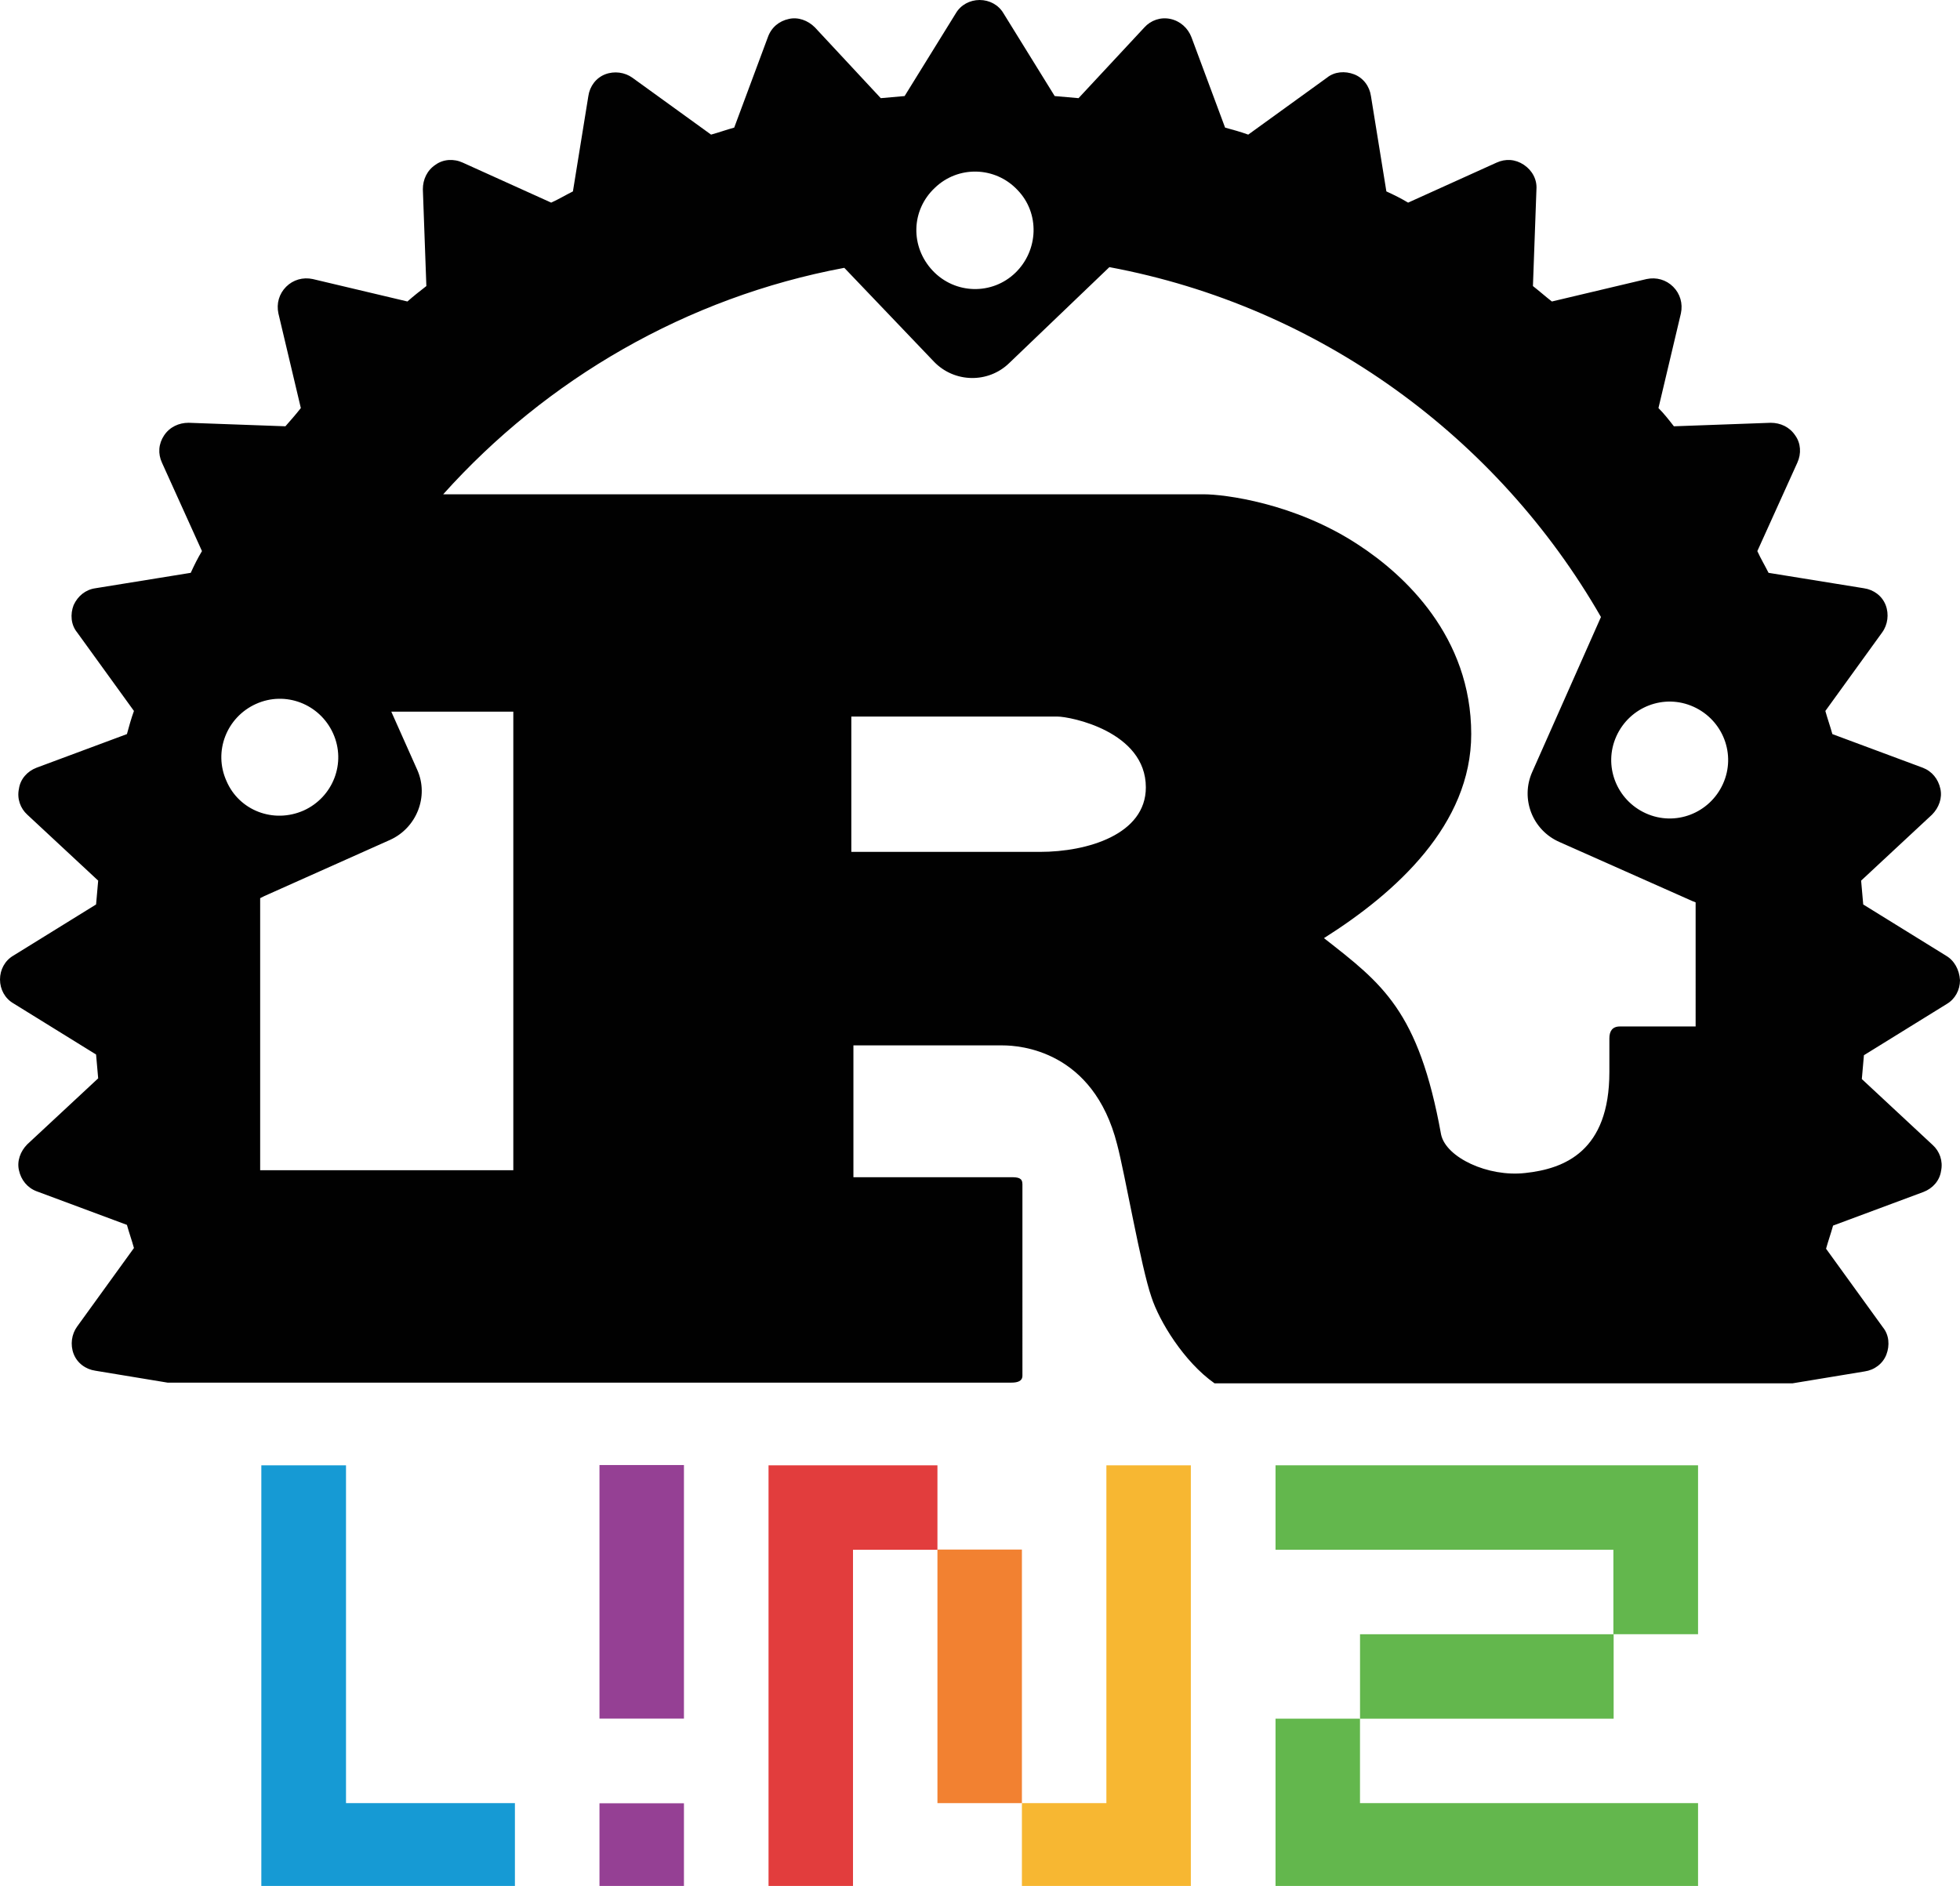 <?xml version="1.0"?>

<svg xmlns:dc="http://purl.org/dc/elements/1.1/" xmlns:cc="http://creativecommons.org/ns#" xmlns:rdf="http://www.w3.org/1999/02/22-rdf-syntax-ns#" xmlns:svg="http://www.w3.org/2000/svg" xmlns="http://www.w3.org/2000/svg" xmlns:sodipodi="http://sodipodi.sourceforge.net/DTD/sodipodi-0.dtd" xmlns:inkscape="http://www.inkscape.org/namespaces/inkscape" inkscape:export-ydpi="87.93" inkscape:export-xdpi="87.93" inkscape:export-filename="C:\temp\rust-linz-square-small.png" inkscape:version="1.0 (4035a4fb49, 2020-05-01)" sodipodi:docname="Rust Linz 1.svg" xml:space="preserve" viewBox="0 0 279.5 268.982" height="268.982" width="279.5" y="0px" x="0px" id="Ebene_2" version="1.1"><defs id="defs21"></defs><sodipodi:namedview inkscape:current-layer="Ebene_2" inkscape:window-maximized="1" inkscape:window-y="-9" inkscape:window-x="-9" inkscape:cy="148.54999" inkscape:cx="65.341238" inkscape:zoom="1.2346716" fit-margin-bottom="0" fit-margin-right="0" fit-margin-left="0" fit-margin-top="0" showgrid="false" id="namedview19" inkscape:window-height="1001" inkscape:window-width="1920" inkscape:pageshadow="2" inkscape:pageopacity="0" guidetolerance="10" gridtolerance="10" objecttolerance="10" borderopacity="1" bordercolor="#666666" pagecolor="#ffffff"></sodipodi:namedview>
<style id="style2" type="text/css"> .st0{fill:#E23D3D;} .st1{fill:#F28131;} .st2{fill:#169AD4;} .st3{fill:#954094;} .st4{fill:#F7B732;} .st5{fill:#63B74D;} .st6{fill:#010101;}
</style>
<g transform="translate(-281.5,-149.1)" id="g16"> <g transform="matrix(0.042,0,0,0.042,79.324,78.087)" id="g853_2_"> <polygon points="7996.6,6666.7 7423.1,6666.7 7423.1,6953.5 7423.1,8100.6 7709.9,8100.6 7709.9,6953.5 7996.6,6953.5 " class="st0" id="polygon835_2_"></polygon> <rect height="861.1" width="286.8" class="st1" y="6952.8" x="7996.6" id="rect837_2_"></rect> <polygon points="5701,8100.6 5988.5,8100.6 6562,8100.6 6562,7813.9 5988.5,7813.9 5988.5,6666.7 5701,6666.7 5701,7813.9 " class="st2" id="polygon839_2_"></polygon> <rect height="861.1" width="286.8" class="st3" y="6665.8" x="6849.1" id="rect841_2_"></rect> <rect height="286.8" width="286.8" class="st3" y="7814.4" x="6849.1" id="rect843_2_"></rect> <polygon points="8570.2,8100.6 8857,8100.6 8857,7813.9 8857,6666.7 8570.2,6666.7 8570.2,7813.9 8283.4,7813.9 8283.4,8100.6 " class="st4" id="polygon845_2_"></polygon> <polygon points="10291.6,6666.7 9144.5,6666.7 9144.5,6953.5 10291.6,6953.5 10291.6,7240.3 10579.1,7240.3 10579.1,6666.7 " class="st5" id="polygon847_2_"></polygon> <rect height="286.8" width="861.1" class="st5" y="7240.4" x="9431.4" id="rect849_2_"></rect> <polygon points="9144.5,8100.6 9431.3,8100.6 10579.1,8100.6 10579.1,7813.9 9431.3,7813.9 9431.3,7527.1 9144.5,7527.1 9144.5,7813.9 " class="st5" id="polygon851_2_"></polygon> </g> <path id="path14" d="m 559,285.4 -11.8,-7.3 c -0.1,-1.1 -0.2,-2.3 -0.3,-3.4 l 10.1,-9.4 c 1,-1 1.5,-2.4 1.2,-3.7 -0.3,-1.4 -1.2,-2.5 -2.5,-3 l -12.9,-4.8 c -0.3,-1.1 -0.7,-2.2 -1,-3.3 l 8.1,-11.2 c 0.8,-1.1 1,-2.6 0.5,-3.9 -0.5,-1.3 -1.7,-2.2 -3.1,-2.4 l -13.6,-2.2 c -0.5,-1 -1.1,-2 -1.6,-3.1 l 5.7,-12.6 c 0.6,-1.3 0.5,-2.8 -0.3,-3.9 -0.8,-1.2 -2.1,-1.8 -3.5,-1.8 l -13.8,0.5 c -0.7,-0.9 -1.4,-1.8 -2.2,-2.6 l 3.2,-13.5 c 0.3,-1.4 -0.1,-2.8 -1.1,-3.8 -1,-1 -2.4,-1.4 -3.8,-1.1 l -13.5,3.2 c -0.9,-0.7 -1.8,-1.5 -2.7,-2.2 l 0.5,-13.8 c 0.1,-1.4 -0.6,-2.7 -1.8,-3.5 -1.2,-0.8 -2.6,-0.9 -3.9,-0.3 l -12.6,5.7 c -1,-0.6 -2,-1.1 -3.1,-1.6 L 477,162.8 c -0.2,-1.4 -1.1,-2.6 -2.4,-3.1 -1.3,-0.5 -2.8,-0.4 -3.9,0.5 l -11.2,8.1 c -1.1,-0.4 -2.2,-0.7 -3.3,-1 l -4.8,-12.9 c -0.5,-1.3 -1.6,-2.3 -3,-2.6 -1.4,-0.3 -2.8,0.2 -3.7,1.2 l -9.4,10.1 c -1.1,-0.1 -2.3,-0.2 -3.4,-0.3 L 424.6,151 c -0.7,-1.2 -2,-1.9 -3.4,-1.9 -1.4,0 -2.7,0.7 -3.4,1.9 l -7.3,11.8 c -1.1,0.1 -2.3,0.2 -3.4,0.3 L 397.7,153 c -1,-1 -2.4,-1.5 -3.7,-1.2 -1.4,0.3 -2.5,1.2 -3,2.6 l -4.8,12.9 c -1.1,0.3 -2.2,0.7 -3.3,1 l -11.2,-8.1 c -1.1,-0.8 -2.6,-1 -3.9,-0.5 -1.3,0.5 -2.2,1.7 -2.4,3.1 l -2.2,13.6 c -1,0.5 -2,1.1 -3.1,1.6 l -12.6,-5.7 c -1.3,-0.6 -2.8,-0.5 -3.9,0.3 -1.2,0.8 -1.8,2.1 -1.8,3.5 l 0.5,13.8 c -0.9,0.7 -1.8,1.4 -2.7,2.2 l -13.5,-3.2 c -1.4,-0.3 -2.8,0.1 -3.8,1.1 -1,1 -1.4,2.4 -1.1,3.8 l 3.2,13.5 c -0.7,0.9 -1.5,1.8 -2.2,2.6 l -13.8,-0.5 c -1.4,0 -2.7,0.6 -3.5,1.8 -0.8,1.2 -0.9,2.6 -0.3,3.9 l 5.7,12.6 c -0.6,1 -1.1,2 -1.6,3.1 l -13.6,2.2 c -1.4,0.2 -2.5,1.1 -3.1,2.4 -0.5,1.3 -0.4,2.8 0.5,3.9 l 8.1,11.2 c -0.4,1.1 -0.7,2.2 -1,3.3 l -12.9,4.8 c -1.3,0.5 -2.3,1.6 -2.5,3 -0.3,1.4 0.2,2.8 1.2,3.7 l 10.1,9.4 c -0.1,1.1 -0.2,2.3 -0.3,3.4 l -11.8,7.3 c -1.2,0.7 -1.9,2 -1.9,3.4 0,1.4 0.7,2.7 1.9,3.4 l 11.8,7.3 c 0.1,1.1 0.2,2.3 0.3,3.4 l -10.1,9.4 c -1,1 -1.5,2.4 -1.2,3.7 0.3,1.4 1.2,2.5 2.5,3 l 12.9,4.8 c 0.3,1.1 0.7,2.2 1,3.3 l -8.1,11.2 c -0.8,1.1 -1,2.6 -0.5,3.9 0.5,1.3 1.7,2.2 3.1,2.4 l 10.3,1.7 h 102 18.3 c 0.9,0 1.6,-0.2 1.6,-1 V 318 c 0,-0.9 -0.6,-1 -1.6,-1 h -22.5 v -18.8 h 21.3 c 2.4,0 12.9,0.7 16.3,14.1 1.1,4.1 3.4,17.5 4.9,21.8 1.1,3.4 4.6,9.2 9,12.3 h 82.4 l 10.3,-1.7 c 1.4,-0.2 2.6,-1.1 3.1,-2.4 0.5,-1.3 0.4,-2.8 -0.5,-3.9 l -8.1,-11.2 c 0.3,-1.1 0.7,-2.2 1,-3.3 l 12.9,-4.8 c 1.3,-0.5 2.3,-1.6 2.5,-3 0.3,-1.4 -0.2,-2.8 -1.2,-3.7 L 547,303 c 0.1,-1.1 0.2,-2.3 0.3,-3.4 l 11.8,-7.3 c 1.2,-0.7 1.9,-2 1.9,-3.4 -0.1,-1.5 -0.8,-2.8 -2,-3.5 z M 414.8,175.9 c 3.3,-3.2 8.6,-3.1 11.8,0.3 3.2,3.3 3,8.6 -0.3,11.8 -3.3,3.2 -8.6,3.1 -11.8,-0.3 -3.2,-3.4 -3.1,-8.6 0.3,-11.8 z m -101,84.6 c -1.9,-4.2 0,-9.1 4.2,-11 4.2,-1.9 9.1,0 11,4.2 1.9,4.2 0,9.1 -4.2,11 -4.3,1.9 -9.2,0 -11,-4.2 z m 40.9,55.5 h -32.2 -3.9 v -38.8 l 0.6,-0.3 c 0,0 0,0 0,0 l 17.9,-8 c 3.8,-1.7 5.6,-6.2 3.9,-10 l -3.7,-8.3 h 17.4 z m 75.1,-45.4 h -26.9 v -19.3 h 29.4 c 1.8,0 12.6,2.1 12.6,10.1 0,6.7 -8.3,9.2 -15.1,9.2 z m 93.5,24.9 H 523 512.5 v 0 c -1.1,0 -1.5,0.7 -1.5,1.7 v 4.8 c 0,11.3 -6.4,13.8 -12,14.4 -5.3,0.6 -11.3,-2.2 -12,-5.5 -3.2,-17.7 -8.4,-21.5 -16.7,-28 10.3,-6.5 21,-16.2 21,-29.1 0,-13.9 -9.5,-22.7 -16.1,-27 -9.1,-6 -19.2,-7.2 -22,-7.2 H 344.7 c 14.7,-16.4 34.7,-28.1 57.2,-32.3 l 12.8,13.4 c 2.9,3 7.7,3.1 10.7,0.2 l 14.3,-13.7 c 30,5.6 55.4,24.3 70.1,49.9 l -9.8,22.1 c -1.7,3.8 0,8.3 3.9,10 l 18.9,8.4 c 0,0 0,0 0,0 l 0.5,0.2 z m 3.9,-34.6 c -1.9,4.2 -6.8,6.1 -11,4.2 -4.2,-1.9 -6.1,-6.8 -4.2,-11 1.9,-4.2 6.8,-6.1 11,-4.2 4.2,1.9 6.1,6.8 4.2,11 z" class="st6"></path>
</g>
</svg>
